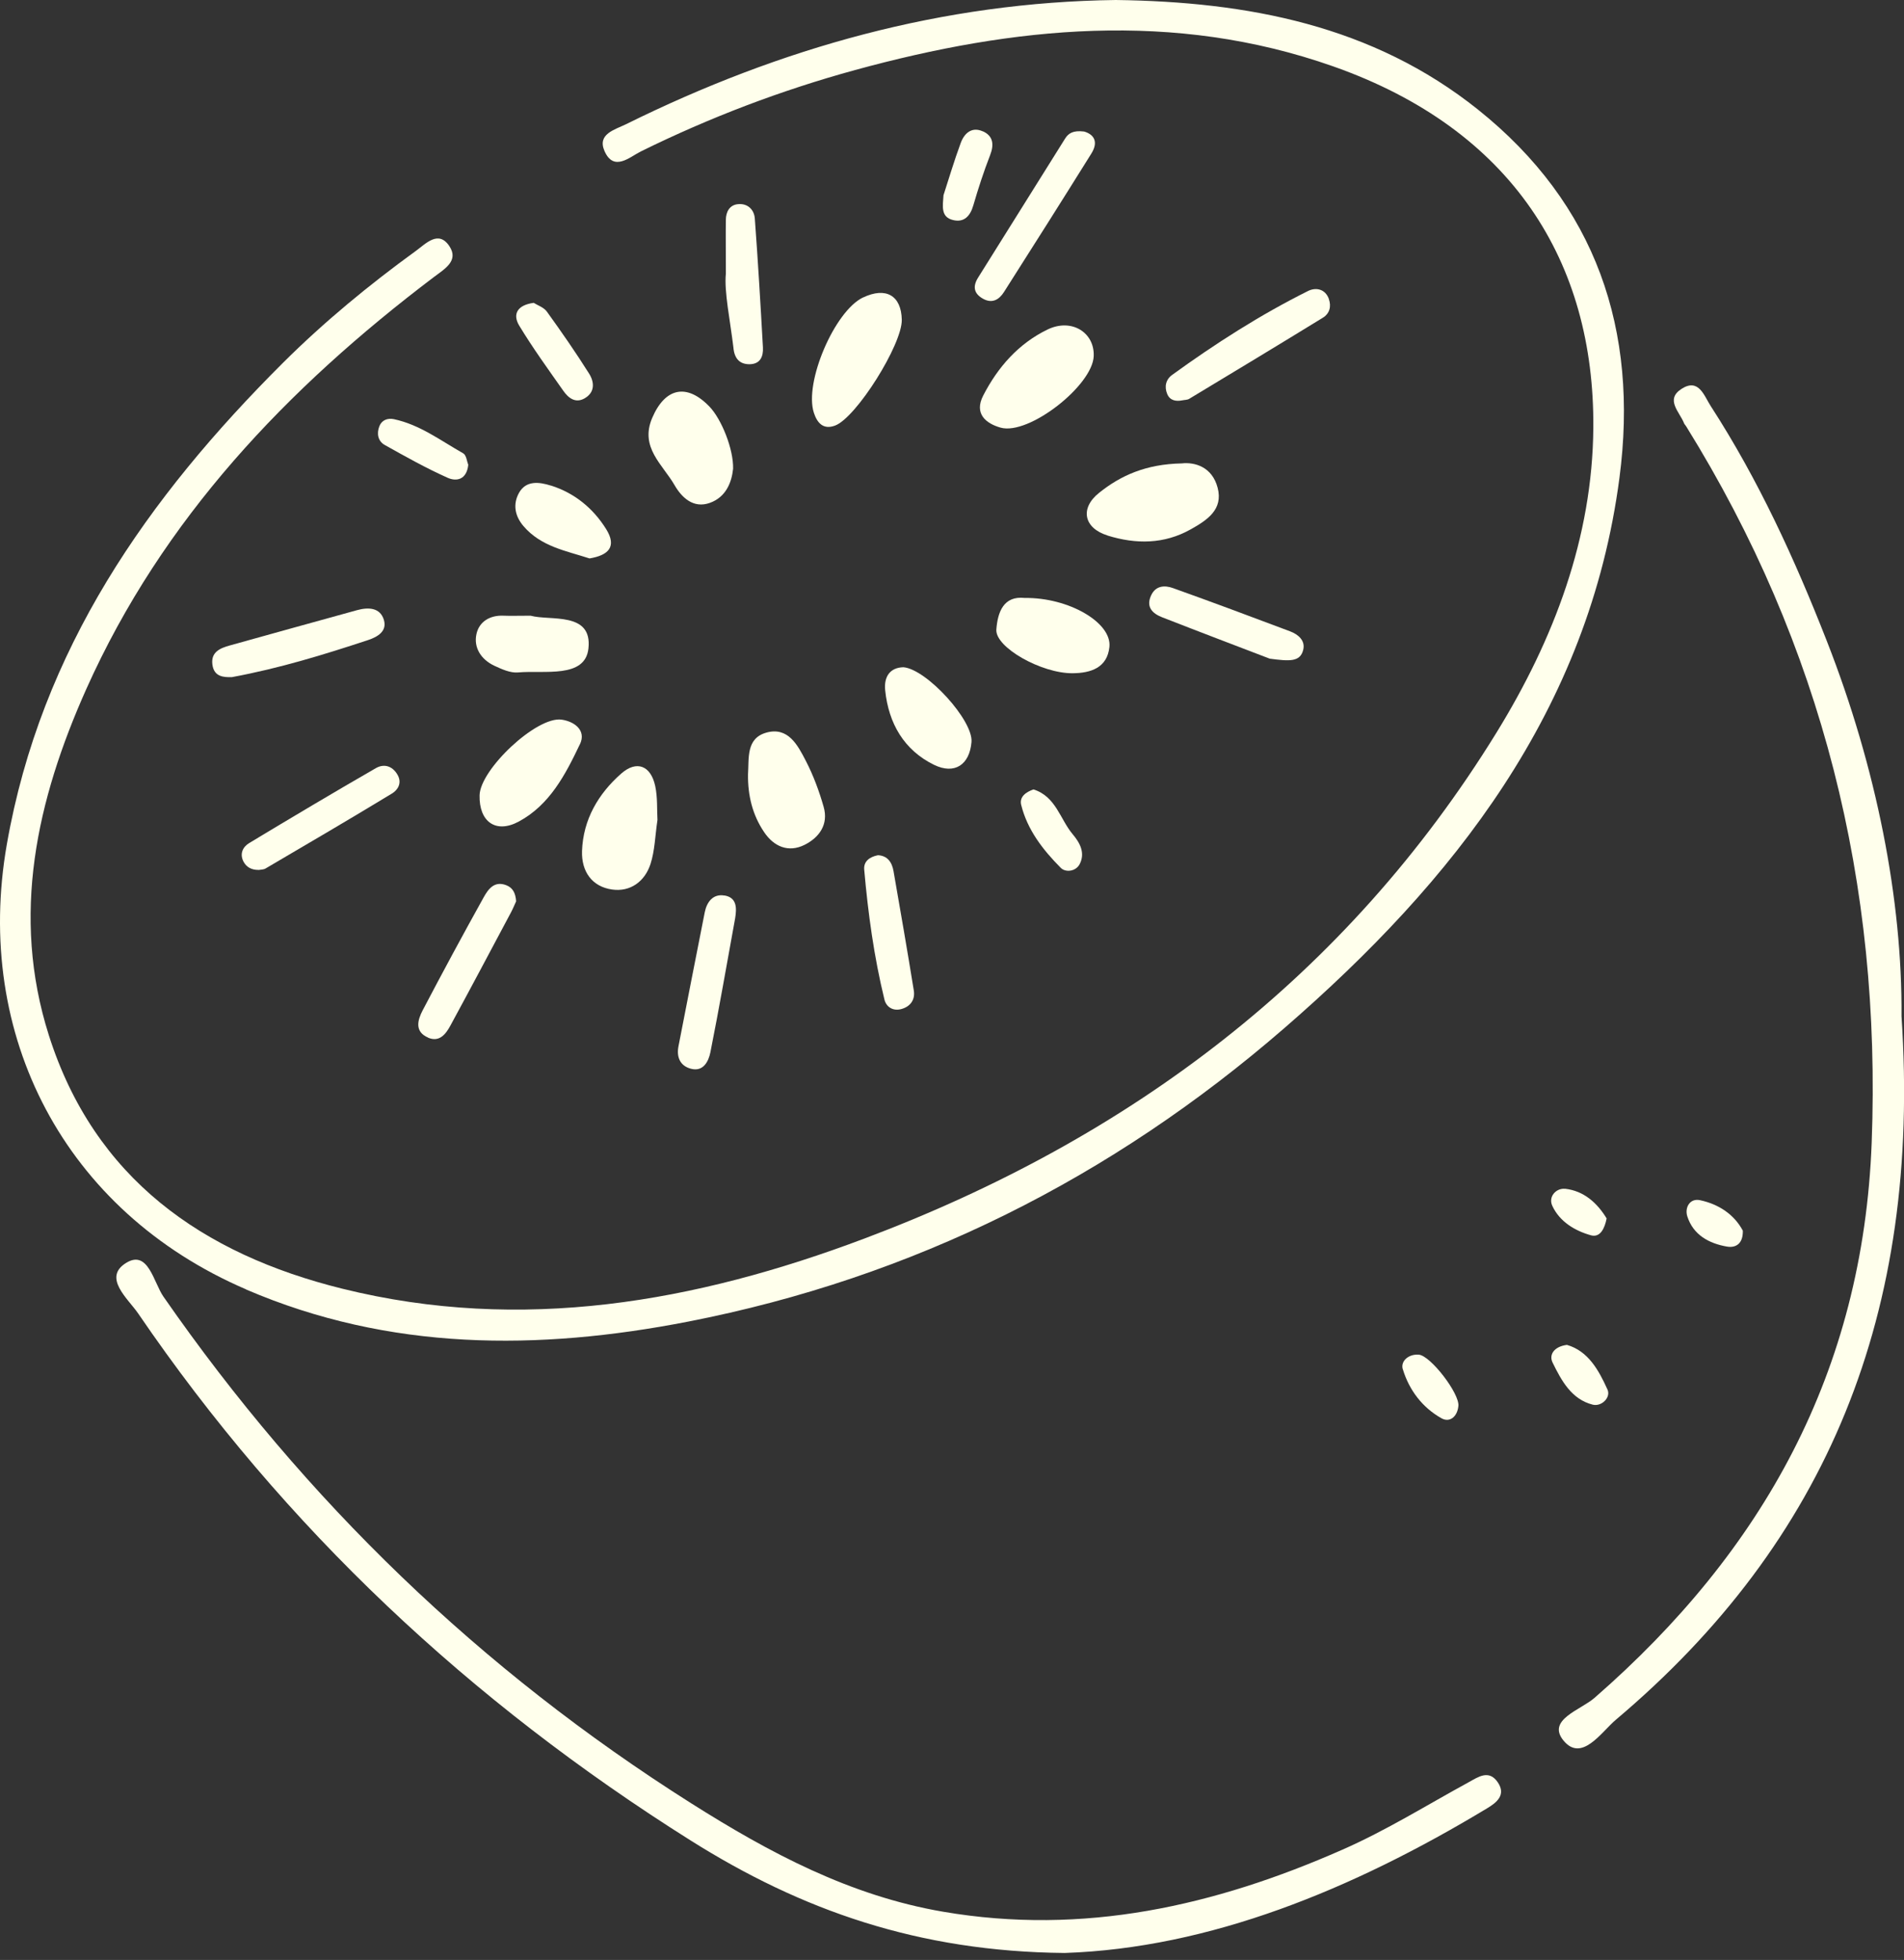 <svg width="169" height="174" viewBox="0 0 169 174" fill="none" xmlns="http://www.w3.org/2000/svg">
<rect x="0" y="0" width="169" height="174" fill="#333333" stroke="none"/>
<g id="Group">
<path id="Vector" d="M21.85 114.479C34.567 119.947 47.759 119.921 61.061 117.332C81.046 113.438 98.704 104.544 114.005 91.268C129.048 78.223 141.039 63.039 143.744 42.418C145.46 29.328 141.688 18.128 131.188 9.729C121.831 2.249 110.747 0.154 99.038 0C83.706 0.193 69.299 4.235 55.58 11.021C54.577 11.515 52.996 11.888 53.652 13.398C54.474 15.294 55.907 13.925 56.884 13.443C62.995 10.429 69.325 8.02 75.886 6.22C89.997 2.358 104.166 0.906 118.316 5.886C134.259 11.496 141.533 23.288 141.424 37.965C141.353 47.726 137.928 56.754 132.839 65.024C119.505 86.673 100.253 101.1 76.708 109.961C61.729 115.603 46.313 118.353 30.39 114.408C17.956 111.33 8.368 104.615 4.333 91.898C0.959 81.269 3.253 71.033 7.661 61.169C14.434 46.042 25.474 34.469 38.499 24.605C39.47 23.872 40.748 23.153 39.888 21.855C38.917 20.39 37.786 21.643 36.906 22.279C32.748 25.299 28.777 28.57 25.14 32.188C13.085 44.204 3.639 57.641 0.606 74.959C-2.363 91.911 5.721 107.532 21.843 114.466L21.85 114.479Z" fill="#FFFFEC"/>
<path id="Vector_2" d="M94.501 173.379C107.341 172.948 120.019 167.769 132.01 160.527C132.832 160.032 133.719 159.344 132.929 158.207C132.145 157.07 131.187 157.77 130.384 158.207C126.651 160.244 123.046 162.5 119.139 164.215C107.81 169.208 96.159 171.849 83.706 169.716C75.448 168.302 68.309 164.492 61.35 160.09C42.663 148.272 27.099 133.255 14.505 115.108C13.637 113.855 13.155 110.931 11.221 112.101C9.062 113.405 11.375 115.301 12.268 116.612C25.281 135.684 41.751 151.087 61.305 163.393C71.13 169.575 81.489 173.257 94.495 173.379H94.501Z" fill="#FFFFEC"/>
<path id="Vector_3" d="M141.527 150.734C140.3 151.807 137.273 152.675 138.77 154.512C140.389 156.498 142.144 153.754 143.423 152.675C162.193 136.835 170.534 116.554 168.779 90.214C168.857 79.933 166.575 68.192 162.135 56.87C159.301 49.634 156.075 42.585 151.841 36.043C151.256 35.144 150.787 33.537 149.257 34.52C147.779 35.471 149.084 36.564 149.476 37.573C149.514 37.669 149.598 37.746 149.656 37.836C161.749 57.326 166.999 78.474 166.132 101.434C165.361 121.766 156.506 137.676 141.527 150.734Z" fill="#FFFFEC"/>
<path id="Vector_4" d="M98.312 47.546C100.831 48.324 103.324 48.324 105.701 46.987C107.147 46.177 108.587 45.233 108.079 43.305C107.591 41.435 106.042 41.011 104.892 41.139C101.717 41.204 99.487 42.206 97.56 43.748C95.818 45.136 96.21 46.891 98.312 47.54V47.546Z" fill="#FFFFEC"/>
<path id="Vector_5" d="M97.079 31.609C97.157 29.502 95.1 28.229 92.986 29.251C90.409 30.498 88.572 32.586 87.273 35.111C86.438 36.731 87.511 37.598 88.816 37.965C91.322 38.665 96.99 34.218 97.079 31.609Z" fill="#FFFFEC"/>
<path id="Vector_6" d="M76.611 26.404C74.079 27.606 71.355 33.968 72.242 36.654C72.531 37.534 73.064 38.17 74.111 37.785C75.994 37.097 80.088 30.575 80.043 28.384C79.998 26.231 78.635 25.447 76.605 26.411L76.611 26.404Z" fill="#FFFFEC"/>
<path id="Vector_7" d="M57.886 37.11C56.774 39.725 58.818 41.236 59.872 43.067C60.521 44.192 61.555 45.156 62.995 44.648C64.454 44.134 64.948 42.797 65.07 41.615C65.115 39.88 64.049 37.226 62.982 36.108C60.964 34 59.036 34.411 57.886 37.11Z" fill="#FFFFEC"/>
<path id="Vector_8" d="M55.15 68.668C53.113 70.454 51.757 72.755 51.661 75.556C51.603 77.356 52.535 78.718 54.334 78.969C55.953 79.2 57.239 78.249 57.74 76.7C58.125 75.511 58.145 74.207 58.357 72.793C58.305 71.881 58.376 70.801 58.157 69.78C57.765 67.961 56.506 67.479 55.15 68.668Z" fill="#FFFFEC"/>
<path id="Vector_9" d="M68.013 65.043C66.207 65.551 66.49 67.331 66.394 68.738C66.368 70.628 66.799 72.363 67.827 73.879C68.681 75.145 69.966 75.723 71.412 75.004C72.723 74.348 73.552 73.185 73.109 71.636C72.71 70.236 72.196 68.841 71.528 67.55C70.808 66.162 69.96 64.491 68.007 65.043H68.013Z" fill="#FFFFEC"/>
<path id="Vector_10" d="M51.474 66.078C52.078 64.812 50.934 64.035 49.842 63.887C47.618 63.585 42.619 68.308 42.568 70.602C42.516 72.954 44.007 74.027 46.038 72.941C48.801 71.457 50.195 68.751 51.468 66.078H51.474Z" fill="#FFFFEC"/>
<path id="Vector_11" d="M98.473 57.422C98.685 55.257 94.836 53.033 90.955 53.085C89.072 52.873 88.552 54.351 88.436 55.887C88.32 57.467 92.446 59.794 95.209 59.768C96.796 59.755 98.287 59.299 98.473 57.422Z" fill="#FFFFEC"/>
<path id="Vector_12" d="M96.212 11.676C95.248 11.56 94.83 11.83 94.528 12.319C91.958 16.425 89.388 20.531 86.817 24.644C86.342 25.402 86.412 26.038 87.228 26.507C88.064 26.989 88.687 26.597 89.111 25.929C91.714 21.842 94.303 17.749 96.867 13.636C97.581 12.492 96.983 11.888 96.218 11.676H96.212Z" fill="#FFFFEC"/>
<path id="Vector_13" d="M80.19 59.235C79.014 59.261 78.442 60.051 78.57 61.291C78.873 64.221 80.241 66.593 82.902 67.897C84.727 68.79 86.063 67.897 86.23 65.873C86.391 63.952 82.246 59.408 80.19 59.235Z" fill="#FFFFEC"/>
<path id="Vector_14" d="M52.231 57.558C52.585 54.261 48.826 55.141 47.097 54.66C45.998 54.66 45.356 54.685 44.719 54.66C43.486 54.595 42.528 55.193 42.291 56.285C42.021 57.506 42.715 58.554 43.871 59.1C44.533 59.408 45.304 59.762 45.992 59.697C48.299 59.485 51.942 60.263 52.231 57.564V57.558Z" fill="#FFFFEC"/>
<path id="Vector_15" d="M117.95 26.533C117.61 25.614 116.761 25.505 116.106 25.832C111.865 27.947 107.881 30.498 104.044 33.28C103.472 33.691 103.331 34.34 103.607 34.989C103.852 35.561 104.372 35.651 104.938 35.542C105.143 35.497 105.387 35.51 105.554 35.407C109.519 33.017 113.478 30.626 117.423 28.203C118.014 27.837 118.188 27.207 117.944 26.533H117.95Z" fill="#FFFFEC"/>
<path id="Vector_16" d="M34.079 55.051C33.751 53.92 32.684 53.895 31.682 54.171C27.923 55.206 24.164 56.253 20.404 57.3C19.543 57.538 18.721 57.879 18.849 58.971C18.984 60.109 19.871 60.128 20.578 60.115C24.813 59.331 28.752 58.117 32.665 56.825C33.565 56.529 34.355 56.015 34.079 55.058V55.051Z" fill="#FFFFEC"/>
<path id="Vector_17" d="M22.942 77.234C23.148 77.195 23.392 77.208 23.566 77.105C27.318 74.901 31.077 72.704 34.798 70.442C35.325 70.12 35.698 69.503 35.286 68.784C34.83 67.987 34.078 67.781 33.365 68.192C29.593 70.364 25.853 72.594 22.12 74.843C21.548 75.19 21.252 75.801 21.618 76.501C21.895 77.015 22.364 77.234 22.942 77.227V77.234Z" fill="#FFFFEC"/>
<path id="Vector_18" d="M64.287 79.502C63.284 79.335 62.732 80.08 62.552 80.999C61.761 84.951 61.003 88.916 60.225 92.868C60.026 93.864 60.38 94.629 61.324 94.879C62.436 95.175 62.892 94.211 63.053 93.427C63.843 89.475 64.525 85.498 65.251 81.526C65.398 80.62 65.418 79.682 64.3 79.496L64.287 79.502Z" fill="#FFFFEC"/>
<path id="Vector_19" d="M37.998 92.123C39.014 92.553 39.579 91.789 39.984 91.037C41.796 87.702 43.576 84.341 45.362 80.987C45.555 80.621 45.709 80.235 45.812 80.016C45.761 79.239 45.484 78.802 44.945 78.59C43.865 78.166 43.325 78.956 42.927 79.669C41.083 82.985 39.277 86.333 37.516 89.694C37.066 90.555 36.771 91.59 38.005 92.117L37.998 92.123Z" fill="#FFFFEC"/>
<path id="Vector_20" d="M104.103 52.205C103.383 51.948 102.586 51.98 102.181 52.841C101.693 53.875 102.278 54.46 103.152 54.801C106.589 56.144 110.04 57.455 112.707 58.476C114.436 58.701 115.393 58.785 115.669 57.712C115.888 56.876 115.239 56.324 114.506 56.047C111.049 54.743 107.585 53.451 104.103 52.205Z" fill="#FFFFEC"/>
<path id="Vector_21" d="M77.929 75.923C77.171 76.071 76.644 76.482 76.708 77.202C77.049 81.083 77.576 84.939 78.501 88.73C78.662 89.392 79.247 89.771 79.966 89.591C80.789 89.379 81.245 88.775 81.11 87.933C80.538 84.399 79.928 80.871 79.311 77.343C79.176 76.559 78.784 75.968 77.929 75.923Z" fill="#FFFFEC"/>
<path id="Vector_22" d="M65.102 30.935C65.205 31.789 65.61 32.329 66.503 32.336C67.486 32.336 67.763 31.648 67.718 30.838C67.506 27.028 67.281 23.211 66.998 19.4C66.94 18.597 66.343 18.025 65.475 18.128C64.755 18.211 64.434 18.809 64.428 19.509C64.408 20.782 64.428 22.06 64.428 24.29C64.267 25.903 64.807 28.409 65.109 30.935H65.102Z" fill="#FFFFEC"/>
<path id="Vector_23" d="M48.902 43.112C47.868 42.784 46.685 42.623 46.056 43.773C45.522 44.757 45.683 45.791 46.467 46.71C48.029 48.535 50.258 48.901 52.327 49.576C53.985 49.3 54.788 48.554 53.799 46.967C52.642 45.117 51.004 43.773 48.902 43.105V43.112Z" fill="#FFFFEC"/>
<path id="Vector_24" d="M48.536 27.657C48.26 27.278 47.7 27.098 47.373 26.886C45.92 27.079 45.471 27.889 46.087 28.91C47.289 30.896 48.658 32.785 49.995 34.687C50.438 35.324 51.068 35.831 51.884 35.368C52.828 34.829 52.764 33.916 52.282 33.158C51.1 31.282 49.834 29.457 48.536 27.657Z" fill="#FFFFEC"/>
<path id="Vector_25" d="M87.235 11.663C86.258 11.22 85.59 11.83 85.275 12.691C84.696 14.259 84.221 15.859 83.745 17.331C83.681 18.295 83.482 19.271 84.594 19.535C85.57 19.773 86.117 19.188 86.393 18.23C86.83 16.727 87.318 15.229 87.884 13.771C88.25 12.826 88.153 12.068 87.241 11.657L87.235 11.663Z" fill="#FFFFEC"/>
<path id="Vector_26" d="M41.559 41.255C41.449 40.985 41.398 40.407 41.115 40.246C39.123 39.121 37.266 37.701 34.965 37.213C34.406 37.097 33.886 37.29 33.674 37.836C33.423 38.472 33.532 39.16 34.156 39.507C35.981 40.529 37.812 41.557 39.721 42.411C40.498 42.765 41.424 42.611 41.565 41.255H41.559Z" fill="#FFFFEC"/>
<path id="Vector_27" d="M91.733 70.082C91.045 70.319 90.467 70.75 90.641 71.457C91.193 73.686 92.581 75.46 94.156 77.047C94.567 77.465 95.479 77.388 95.833 76.713C96.34 75.73 95.865 74.837 95.222 74.072C94.091 72.736 93.731 70.711 91.733 70.082Z" fill="#FFFFEC"/>
<path id="Vector_28" d="M124.517 121.56C125.077 123.411 126.252 124.96 127.949 125.911C128.681 126.322 129.356 125.763 129.446 124.825C129.575 123.726 126.966 120.333 125.925 120.262C124.993 120.198 124.299 120.86 124.511 121.56H124.517Z" fill="#FFFFEC"/>
<path id="Vector_29" d="M139.086 119.394C137.968 119.535 137.46 120.242 137.807 120.962C138.585 122.549 139.478 124.226 141.373 124.702C142.151 124.895 143.006 124.066 142.678 123.352C141.907 121.65 140.975 119.94 139.079 119.394H139.086Z" fill="#FFFFEC"/>
<path id="Vector_30" d="M153.293 110.668C154.077 110.803 154.726 110.404 154.694 109.254C153.923 107.808 152.548 106.902 150.896 106.549C149.99 106.356 149.521 107.204 149.765 107.982C150.292 109.633 151.687 110.391 153.287 110.668H153.293Z" fill="#FFFFEC"/>
<path id="Vector_31" d="M138.912 105.54C138.147 105.457 137.395 106.221 137.787 107.057C138.442 108.464 139.792 109.267 141.212 109.666C142.047 109.897 142.439 109.029 142.606 108.168C141.765 106.787 140.582 105.72 138.918 105.534L138.912 105.54Z" fill="#FFFFEC"/>
</g>
</svg>

